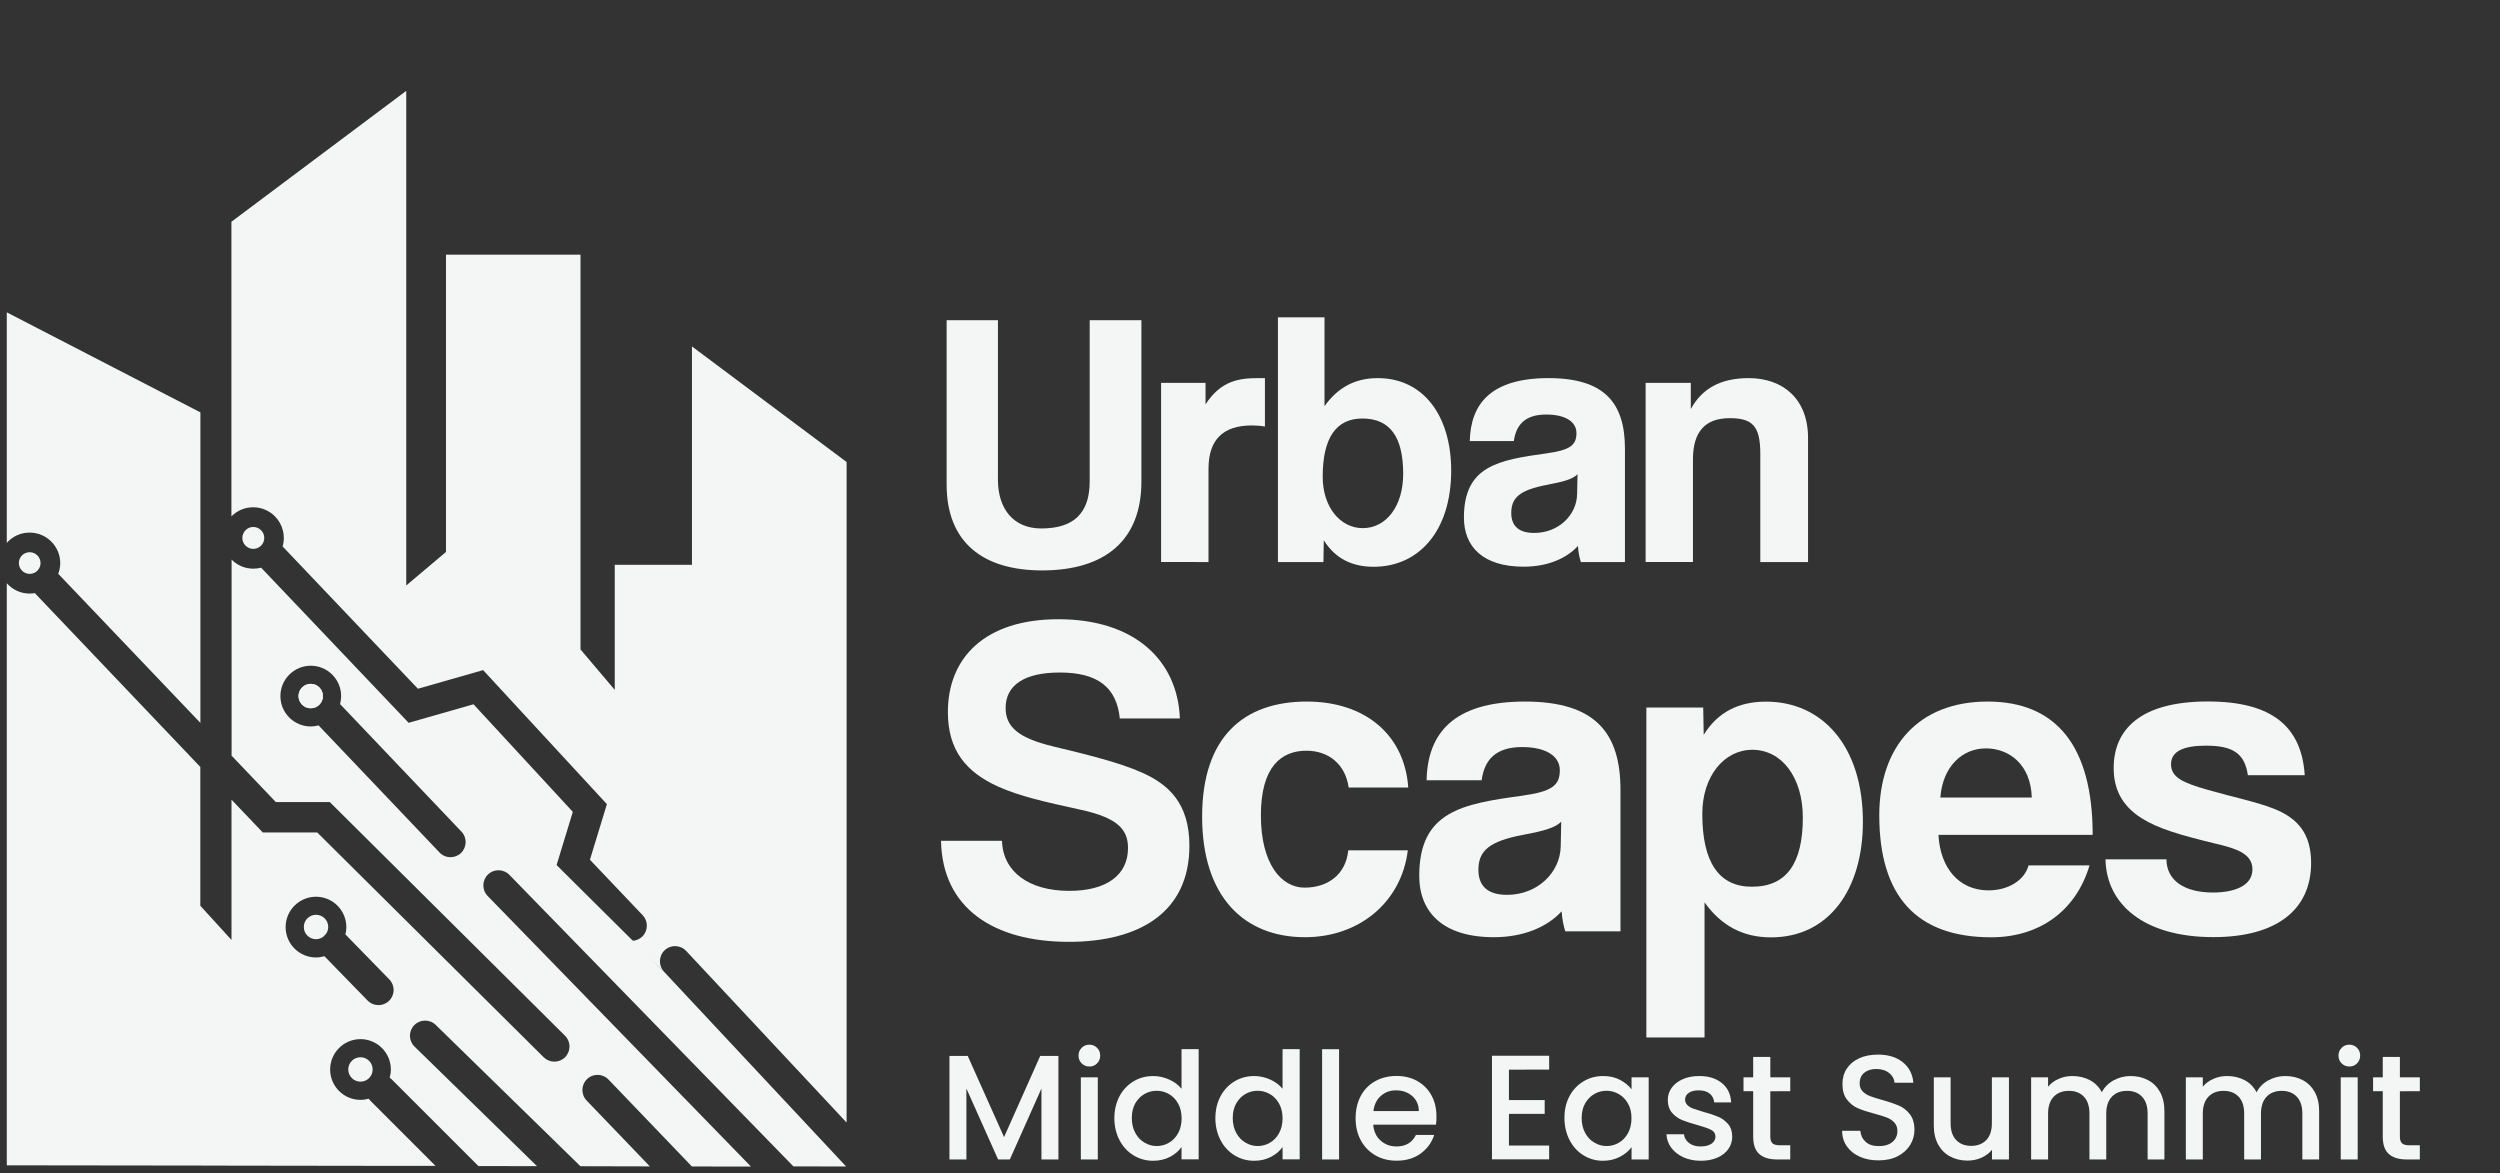 <?xml version="1.0" encoding="utf-8"?>
<!-- Generator: Adobe Illustrator 26.0.1, SVG Export Plug-In . SVG Version: 6.00 Build 0)  -->
<svg version="1.1" id="Layer_1" xmlns="http://www.w3.org/2000/svg" xmlns:xlink="http://www.w3.org/1999/xlink" x="0px" y="0px"
	 viewBox="0 0 302.15 141.81" style="enable-background:new 0 0 302.15 141.81;" xml:space="preserve">
<rect x="0" y="0" width="302.15" height="141.81" fill="#333333" stroke="none"/>
<style type="text/css">
	.st0{fill:#F4F5F5;}
</style>
<g>
	<g>
		<g>
			<path class="st0" d="M135.34,86.83c-0.38-3.74-2.64-5.55-7.26-5.55c-4.29,0-6.54,1.54-6.54,4.29c0,2.31,1.6,3.63,5.66,4.62
				c4.12,0.99,8.14,1.98,10.83,3.19c3.19,1.43,5.72,3.68,5.72,8.85c0,8.03-6.05,11.6-14.57,11.6c-9.02,0-15.29-4.01-15.45-12.21
				h7.37c0.11,3.74,3.24,6.05,8.14,6.05c4.51,0,7.09-1.92,7.09-5.17c0-2.14-1.1-3.63-5.66-4.62c-4.51-0.99-7.42-1.65-10.01-2.8
				c-3.9-1.76-6.1-4.4-6.1-9.02c0-6.54,4.45-11.22,13.36-11.22c9.24,0,14.41,5,14.68,11.99C142.6,86.83,135.34,86.83,135.34,86.83z"
				/>
			<path class="st0" d="M170.15,102.77c-0.77,6.27-5.88,10.5-12.43,10.5c-7.37,0-12.43-4.89-12.43-14.57s5.06-13.91,12.65-13.91
				c7.04,0,11.82,4.01,12.26,10.39H163c-0.39-2.8-2.42-4.45-5.11-4.45c-3.02,0-5.5,1.92-5.5,7.81c0,5.88,2.47,8.74,5.28,8.74
				s5-1.59,5.28-4.51C162.95,102.77,170.15,102.77,170.15,102.77z"/>
			<path class="st0" d="M189.18,112.56c-0.22-0.66-0.39-1.59-0.44-2.42c-1.71,1.87-4.56,3.13-8.19,3.13c-6.16,0-9.02-3.02-9.02-7.42
				c0-7.81,5.22-8.69,12.43-9.68c3.57-0.5,4.56-1.21,4.56-3.08c0-1.76-1.76-2.8-4.56-2.8c-3.24,0-4.56,1.59-4.89,4.01h-6.65
				c0.11-5.61,3.19-9.51,11.88-9.51c8.58,0,11.55,3.85,11.55,10.67v17.1C195.85,112.56,189.18,112.56,189.18,112.56z M188.69,99.31
				c-0.71,0.71-1.98,1.1-4.62,1.59c-4.07,0.77-5.39,1.92-5.39,4.23c0,2.03,1.21,3.02,3.46,3.02c3.68,0,6.43-2.69,6.49-5.88
				L188.69,99.31z"/>
			<path class="st0" d="M198.98,125.38V85.51h6.87l0.06,3.3c1.7-2.75,4.23-4.01,7.53-4.01c6.82,0,11.71,5.39,11.71,14.52
				c0,8.19-4.12,13.97-11.11,13.97c-3.35,0-5.99-1.38-8.03-4.23v16.33h-7.03V125.38z M217.89,98.81c0-4.84-2.53-8.19-6.1-8.19
				c-3.41,0-6.05,3.19-6.05,7.75c0,5.88,2.03,8.8,5.99,8.8C215.91,107.17,217.89,104.37,217.89,98.81z"/>
			<path class="st0" d="M234.28,100.9c0.22,4.07,2.53,6.71,6.05,6.71c2.31,0,4.34-1.16,4.84-3.02h7.37
				c-1.65,5.55-6.1,8.69-11.88,8.69c-9.02,0-13.53-4.95-13.53-14.74c0-8.36,4.78-13.75,13.09-13.75c8.3,0,12.7,5.39,12.7,16.11
				C252.92,100.9,234.28,100.9,234.28,100.9z M245.56,96.39c-0.11-4.01-2.75-5.94-5.55-5.94c-2.86,0-5.22,2.2-5.5,5.94H245.56z"/>
			<path class="st0" d="M271.68,93.7c-0.38-2.64-1.81-3.58-5.06-3.58c-2.69,0-4.23,0.66-4.23,2.25s1.48,2.25,4.4,3.08
				c3.08,0.88,5.99,1.48,8.08,2.31c2.86,1.15,4.45,3.02,4.45,6.54c0,5.61-4.12,8.96-11.82,8.96c-8.3,0-12.92-3.9-13.03-9.4h7.37
				c0,2.53,2.15,4.01,5.61,4.01c2.53,0,4.78-0.77,4.78-2.8c0-1.92-2.03-2.53-4.34-3.08c-4.56-1.1-7.09-1.87-9.02-3.08
				c-2.53-1.59-3.41-3.68-3.41-6.1c0-4.56,3.13-8.03,11.38-8.03c7.81,0,11.33,3.08,11.71,8.91h-6.87V93.7z"/>
		</g>
	</g>
	<g>
		<g>
			<path class="st0" d="M127.92,127.62v12.51h-2.05v-8.57l-3.82,8.57h-1.42l-3.83-8.57v8.57h-2.05v-12.51h2.21l4.39,9.81l4.37-9.81
				C125.72,127.62,127.92,127.62,127.92,127.62z"/>
			<path class="st0" d="M130.73,128.52c-0.25-0.25-0.38-0.56-0.38-0.94s0.13-0.68,0.38-0.94s0.56-0.38,0.94-0.38
				c0.36,0,0.67,0.13,0.92,0.38s0.38,0.56,0.38,0.94s-0.13,0.68-0.38,0.94s-0.56,0.38-0.92,0.38
				C131.3,128.9,130.98,128.77,130.73,128.52z M132.68,130.21v9.92h-2.05v-9.92H132.68z"/>
			<path class="st0" d="M135.31,132.48c0.41-0.77,0.98-1.36,1.69-1.79s1.51-0.64,2.38-0.64c0.65,0,1.29,0.14,1.92,0.42
				s1.13,0.66,1.5,1.12v-4.79h2.07v13.32h-2.07v-1.49c-0.34,0.48-0.8,0.88-1.4,1.19c-0.59,0.31-1.28,0.47-2.04,0.47
				c-0.86,0-1.65-0.22-2.37-0.66c-0.71-0.44-1.28-1.05-1.69-1.84s-0.62-1.68-0.62-2.67C134.69,134.13,134.9,133.25,135.31,132.48z
				 M142.39,133.38c-0.28-0.5-0.65-0.89-1.11-1.15s-0.95-0.4-1.48-0.4s-1.02,0.13-1.48,0.39c-0.46,0.26-0.82,0.64-1.11,1.13
				c-0.28,0.5-0.42,1.09-0.42,1.77c0,0.68,0.14,1.28,0.42,1.8s0.65,0.91,1.12,1.18c0.46,0.27,0.95,0.41,1.47,0.41
				c0.53,0,1.02-0.13,1.48-0.4c0.46-0.26,0.83-0.65,1.11-1.16s0.42-1.11,0.42-1.79C142.81,134.48,142.67,133.88,142.39,133.38z"/>
			<path class="st0" d="M147.52,132.48c0.41-0.77,0.98-1.36,1.69-1.79s1.51-0.64,2.38-0.64c0.65,0,1.29,0.14,1.92,0.42
				s1.13,0.66,1.5,1.12v-4.79h2.07v13.32h-2.07v-1.49c-0.34,0.48-0.8,0.88-1.4,1.19c-0.59,0.31-1.28,0.47-2.04,0.47
				c-0.86,0-1.65-0.22-2.37-0.66c-0.71-0.44-1.28-1.05-1.69-1.84s-0.62-1.68-0.62-2.67C146.9,134.13,147.1,133.25,147.52,132.48z
				 M154.59,133.38c-0.28-0.5-0.65-0.89-1.11-1.15s-0.95-0.4-1.48-0.4s-1.02,0.13-1.48,0.39c-0.46,0.26-0.82,0.64-1.11,1.13
				c-0.28,0.5-0.42,1.09-0.42,1.77c0,0.68,0.14,1.28,0.42,1.8s0.65,0.91,1.12,1.18c0.46,0.27,0.95,0.41,1.47,0.41
				c0.53,0,1.02-0.13,1.48-0.4c0.46-0.26,0.83-0.65,1.11-1.16s0.42-1.11,0.42-1.79C155.01,134.48,154.87,133.88,154.59,133.38z"/>
			<path class="st0" d="M161.84,126.81v13.32h-2.05v-13.32C159.79,126.81,161.84,126.81,161.84,126.81z"/>
			<path class="st0" d="M173.55,135.93h-7.58c0.06,0.79,0.35,1.43,0.88,1.91c0.53,0.48,1.18,0.72,1.94,0.72
				c1.1,0,1.88-0.46,2.34-1.39h2.21c-0.3,0.91-0.84,1.66-1.63,2.24c-0.79,0.58-1.76,0.87-2.92,0.87c-0.95,0-1.8-0.21-2.55-0.64
				s-1.34-1.03-1.76-1.8c-0.43-0.77-0.64-1.67-0.64-2.69s0.21-1.92,0.62-2.69c0.41-0.77,1-1.37,1.75-1.79s1.61-0.63,2.58-0.63
				c0.94,0,1.77,0.2,2.5,0.61s1.3,0.98,1.71,1.72s0.61,1.59,0.61,2.55C173.62,135.3,173.6,135.64,173.55,135.93z M171.48,134.28
				c-0.01-0.76-0.28-1.36-0.81-1.82s-1.18-0.68-1.96-0.68c-0.71,0-1.31,0.22-1.82,0.67s-0.8,1.06-0.9,1.83H171.48z"/>
			<path class="st0" d="M182.37,129.28v3.67h4.32v1.67h-4.32v3.83h4.86v1.67h-6.91V127.6h6.91v1.67L182.37,129.28L182.37,129.28z"/>
			<path class="st0" d="M189.69,132.48c0.41-0.77,0.98-1.36,1.69-1.79s1.5-0.64,2.37-0.64c0.78,0,1.46,0.15,2.04,0.46
				c0.58,0.31,1.05,0.69,1.4,1.14v-1.44h2.07v9.92h-2.07v-1.48c-0.35,0.47-0.82,0.86-1.42,1.17c-0.6,0.31-1.28,0.47-2.05,0.47
				c-0.85,0-1.63-0.22-2.34-0.66c-0.71-0.44-1.27-1.05-1.68-1.84s-0.62-1.68-0.62-2.67C189.07,134.13,189.28,133.25,189.69,132.48z
				 M196.76,133.38c-0.28-0.5-0.65-0.89-1.11-1.15s-0.95-0.4-1.48-0.4s-1.02,0.13-1.48,0.39c-0.46,0.26-0.82,0.64-1.11,1.13
				c-0.28,0.5-0.42,1.09-0.42,1.77c0,0.68,0.14,1.28,0.42,1.8s0.65,0.91,1.12,1.18c0.46,0.27,0.95,0.41,1.47,0.41
				c0.53,0,1.02-0.13,1.48-0.4c0.46-0.26,0.83-0.65,1.11-1.16s0.42-1.11,0.42-1.79C197.19,134.48,197.05,133.88,196.76,133.38z"/>
			<path class="st0" d="M203.46,139.87c-0.62-0.28-1.11-0.67-1.47-1.15c-0.36-0.49-0.55-1.03-0.58-1.63h2.12
				c0.04,0.42,0.24,0.77,0.6,1.05c0.37,0.28,0.82,0.42,1.38,0.42c0.58,0,1.02-0.11,1.34-0.33c0.32-0.22,0.48-0.51,0.48-0.85
				c0-0.37-0.18-0.65-0.53-0.83c-0.35-0.18-0.92-0.38-1.68-0.59c-0.74-0.2-1.35-0.4-1.82-0.59s-0.87-0.49-1.22-0.88
				c-0.34-0.4-0.51-0.92-0.51-1.57c0-0.53,0.16-1.01,0.47-1.45s0.76-0.78,1.34-1.04s1.25-0.38,2.01-0.38c1.13,0,2.04,0.29,2.73,0.86
				s1.06,1.35,1.11,2.33h-2.05c-0.04-0.44-0.22-0.8-0.54-1.06c-0.32-0.26-0.76-0.4-1.31-0.4c-0.54,0-0.95,0.1-1.24,0.31
				s-0.43,0.47-0.43,0.81c0,0.26,0.1,0.49,0.29,0.67c0.19,0.18,0.43,0.32,0.7,0.42c0.28,0.1,0.68,0.23,1.22,0.39
				c0.72,0.19,1.31,0.39,1.77,0.58s0.86,0.49,1.2,0.87c0.34,0.38,0.51,0.89,0.52,1.53c0,0.56-0.16,1.07-0.47,1.51
				s-0.75,0.79-1.32,1.04s-1.24,0.38-2.01,0.38C204.78,140.29,204.08,140.15,203.46,139.87z"/>
			<path class="st0" d="M213.96,131.89v5.49c0,0.37,0.09,0.64,0.26,0.8s0.47,0.24,0.89,0.24h1.26v1.71h-1.62
				c-0.92,0-1.63-0.22-2.12-0.65c-0.49-0.43-0.74-1.13-0.74-2.11v-5.49h-1.17v-1.67h1.17v-2.47h2.07v2.47h2.41v1.67L213.96,131.89
				L213.96,131.89z"/>
			<path class="st0" d="M224.8,139.81c-0.67-0.29-1.2-0.71-1.58-1.25s-0.58-1.17-0.58-1.89h2.2c0.05,0.54,0.26,0.98,0.64,1.33
				s0.91,0.52,1.59,0.52c0.71,0,1.26-0.17,1.66-0.51s0.59-0.78,0.59-1.32c0-0.42-0.12-0.76-0.37-1.02
				c-0.25-0.26-0.55-0.47-0.92-0.61s-0.87-0.3-1.52-0.47c-0.82-0.22-1.48-0.43-1.99-0.66c-0.51-0.22-0.94-0.57-1.3-1.04
				c-0.36-0.47-0.54-1.09-0.54-1.87c0-0.72,0.18-1.35,0.54-1.89s0.86-0.95,1.51-1.24s1.4-0.43,2.25-0.43c1.21,0,2.21,0.3,2.98,0.91
				c0.77,0.61,1.2,1.44,1.29,2.49h-2.27c-0.04-0.46-0.25-0.85-0.65-1.17c-0.4-0.32-0.92-0.49-1.57-0.49c-0.59,0-1.07,0.15-1.44,0.45
				s-0.56,0.73-0.56,1.3c0,0.38,0.12,0.7,0.35,0.94c0.23,0.25,0.53,0.44,0.89,0.58s0.85,0.3,1.48,0.47c0.83,0.23,1.5,0.46,2.02,0.68
				c0.52,0.23,0.97,0.58,1.33,1.05c0.37,0.47,0.55,1.11,0.55,1.9c0,0.64-0.17,1.24-0.51,1.8s-0.84,1.02-1.49,1.36
				c-0.65,0.34-1.43,0.51-2.31,0.51C226.23,140.25,225.47,140.11,224.8,139.81z"/>
			<path class="st0" d="M242.8,130.21v9.92h-2.05v-1.17c-0.32,0.41-0.75,0.73-1.27,0.96c-0.52,0.23-1.08,0.35-1.67,0.35
				c-0.78,0-1.48-0.16-2.1-0.49c-0.62-0.32-1.1-0.8-1.46-1.44c-0.35-0.64-0.53-1.4-0.53-2.3v-5.83h2.03v5.53
				c0,0.89,0.22,1.57,0.67,2.04c0.44,0.47,1.05,0.71,1.82,0.71s1.38-0.24,1.83-0.71s0.67-1.16,0.67-2.04v-5.53H242.8z"/>
			<path class="st0" d="M259.6,130.54c0.62,0.32,1.1,0.8,1.46,1.44c0.35,0.64,0.53,1.4,0.53,2.3v5.85h-2.03v-5.54
				c0-0.89-0.22-1.57-0.67-2.04c-0.44-0.47-1.05-0.71-1.82-0.71s-1.38,0.24-1.83,0.71c-0.45,0.47-0.68,1.16-0.68,2.04v5.54h-2.03
				v-5.54c0-0.89-0.22-1.57-0.67-2.04c-0.44-0.47-1.05-0.71-1.82-0.71s-1.38,0.24-1.83,0.71c-0.45,0.47-0.68,1.16-0.68,2.04v5.54
				h-2.05v-9.92h2.05v1.13c0.34-0.41,0.76-0.73,1.28-0.95c0.52-0.23,1.07-0.34,1.66-0.34c0.79,0,1.5,0.17,2.12,0.5
				s1.1,0.82,1.44,1.46c0.3-0.6,0.77-1.08,1.4-1.43c0.64-0.35,1.32-0.53,2.05-0.53C258.28,130.05,258.98,130.21,259.6,130.54z"/>
			<path class="st0" d="M278.3,130.54c0.62,0.32,1.1,0.8,1.46,1.44c0.35,0.64,0.53,1.4,0.53,2.3v5.85h-2.03v-5.54
				c0-0.89-0.22-1.57-0.67-2.04c-0.44-0.47-1.05-0.71-1.82-0.71s-1.38,0.24-1.83,0.71c-0.45,0.47-0.68,1.16-0.68,2.04v5.54h-2.03
				v-5.54c0-0.89-0.22-1.57-0.67-2.04c-0.44-0.47-1.05-0.71-1.82-0.71s-1.38,0.24-1.83,0.71c-0.45,0.47-0.68,1.16-0.68,2.04v5.54
				h-2.05v-9.92h2.05v1.13c0.34-0.41,0.76-0.73,1.28-0.95c0.52-0.23,1.07-0.34,1.66-0.34c0.79,0,1.5,0.17,2.12,0.5
				s1.1,0.82,1.44,1.46c0.3-0.6,0.77-1.08,1.4-1.43c0.64-0.35,1.32-0.53,2.05-0.53C276.99,130.05,277.68,130.21,278.3,130.54z"/>
			<path class="st0" d="M283.01,128.52c-0.25-0.25-0.38-0.56-0.38-0.94s0.13-0.68,0.38-0.94s0.56-0.38,0.94-0.38
				c0.36,0,0.67,0.13,0.92,0.38s0.38,0.56,0.38,0.94s-0.13,0.68-0.38,0.94s-0.56,0.38-0.92,0.38
				C283.57,128.9,283.26,128.77,283.01,128.52z M284.95,130.21v9.92h-2.05v-9.92H284.95z"/>
			<path class="st0" d="M290.05,131.89v5.49c0,0.37,0.09,0.64,0.26,0.8s0.47,0.24,0.89,0.24h1.26v1.71h-1.62
				c-0.92,0-1.63-0.22-2.12-0.65s-0.74-1.13-0.74-2.11v-5.49h-1.17v-1.67h1.17v-2.47h2.07v2.47h2.41v1.67L290.05,131.89
				L290.05,131.89z"/>
		</g>
	</g>
	<g>
		<path class="st0" d="M131.7,38.7h6.25v19.5c0,7.08-4.36,10.74-12.01,10.74c-7.08,0-11.53-3.34-11.53-10.38V38.7h6.2v19.27
			c0,3.61,1.94,5.9,5.24,5.9c3.92,0,5.85-1.85,5.85-5.68L131.7,38.7L131.7,38.7z"/>
		<path class="st0" d="M140.33,67.92V46.27h5.37v2.6c1.89-2.9,4.09-3.17,6.43-3.17h0.75v5.85c-0.53-0.09-1.06-0.13-1.58-0.13
			c-3.52,0-5.24,1.76-5.24,5.24v11.27L140.33,67.92L140.33,67.92z"/>
		<path class="st0" d="M154.45,67.92V38.35h5.63v10.74c1.63-2.29,3.74-3.39,6.42-3.39c5.59,0,8.89,4.62,8.89,11.18
			c0,7.31-3.92,11.62-9.37,11.62c-2.64,0-4.66-1.01-6.03-3.21l-0.04,2.64h-5.5V67.92z M169.59,57.27c0-4.44-1.58-6.69-4.93-6.69
			c-3.17,0-4.8,2.33-4.8,7.04c0,3.65,2.11,6.21,4.84,6.21C167.56,63.83,169.59,61.15,169.59,57.27z"/>
		<path class="st0" d="M191.06,67.92c-0.18-0.53-0.31-1.28-0.35-1.94c-1.36,1.5-3.65,2.51-6.56,2.51c-4.93,0-7.22-2.42-7.22-5.94
			c0-6.25,4.18-6.95,9.95-7.75c2.86-0.4,3.65-0.97,3.65-2.46c0-1.41-1.41-2.24-3.65-2.24c-2.6,0-3.65,1.28-3.92,3.21h-5.32
			c0.09-4.49,2.55-7.61,9.51-7.61c6.86,0,9.24,3.08,9.24,8.54v13.69h-5.33V67.92z M190.66,57.32c-0.57,0.57-1.58,0.88-3.7,1.28
			c-3.26,0.62-4.31,1.54-4.31,3.39c0,1.63,0.97,2.42,2.77,2.42c2.95,0,5.15-2.16,5.19-4.71L190.66,57.32z"/>
		<path class="st0" d="M212.75,67.92V54.81c0-3.34-0.97-4.27-3.7-4.27c-2.99,0-4.44,1.67-4.44,4.97v12.41h-5.72V46.27h5.46v3.17
			c1.32-2.42,3.52-3.74,7-3.74c4.14,0,7.17,2.51,7.17,7.22v15.01h-5.77V67.92z"/>
	</g>
	<g>
		<g>
			<g>
				<path class="st0" d="M3.59,66.74c0.72,0,1.31,0.59,1.31,1.31s-0.59,1.31-1.31,1.31c-0.72,0-1.31-0.59-1.31-1.31
					C2.28,67.33,2.86,66.74,3.59,66.74z"/>
				<path class="st0" d="M31.55,64.08c-0.26-0.26-0.6-0.39-0.94-0.39s-0.68,0.13-0.93,0.39c-0.52,0.52-0.52,1.36,0,1.87
					c0.26,0.26,0.6,0.39,0.93,0.39c0.34,0,0.68-0.13,0.94-0.39C32.07,65.44,32.07,64.6,31.55,64.08z"/>
				<path class="st0" d="M0.82,65.61V37.75l23.4,12.09v37.53L7.04,69.35c0.15-0.4,0.24-0.84,0.24-1.29c0-2.04-1.66-3.69-3.69-3.69
					C2.49,64.36,1.5,64.84,0.82,65.61z"/>
				<path class="st0" d="M102.32,55.84v79.83l-19.39-20.74c-0.69-0.74-1.85-0.78-2.59-0.09s-0.78,1.85-0.09,2.59l-4.63-4.29
					c0.3,0.19,0.39,0.57,0.73,0.57c0.45,0,0.91-0.17,1.26-0.5c0.73-0.7,0.76-1.86,0.07-2.59l-6.38-6.71l2.05-6.72l-14.96-16.2
					l-7.88,2.25L34.21,66.1c-0.02-0.02-0.03-0.03-0.05-0.05c0.36-1.25,0.05-2.66-0.94-3.65c-0.7-0.7-1.63-1.09-2.62-1.09
					c-0.99,0-1.92,0.38-2.62,1.09l-0.01,0.01V26.8L49.1,10.98v59.78l4.8-4.05V30.78h16.26v47.71l4.14,4.89V68.26h9.33V41.87
					L102.32,55.84z"/>
			</g>
		</g>
		<g>
			<line class="st0" x1="75.37" y1="113.43" x2="75.02" y2="113.14"/>
			<path class="st0" d="M67.27,104.55l1.96-6.43l-12-13l-7.84,2.24L31.57,68.62c-0.01-0.01-0.01-0.01-0.01-0.01
				c-0.3,0.08-0.62,0.12-0.94,0.12c-0.99,0-1.92-0.38-2.62-1.09l-0.01-0.01v23.7l5.35,5.61h6.52l28.43,28.24
				c0.72,0.71,0.72,1.87,0.01,2.59c-0.36,0.36-0.83,0.54-1.3,0.54s-0.93-0.18-1.29-0.53l-27.37-27.17h-6.58l-3.78-3.96v16.95
				l-3.77-4.13V92.69L4.3,71.78c-0.03-0.03-0.05-0.06-0.08-0.1c-0.21,0.04-0.42,0.06-0.63,0.06c-1.1,0-2.09-0.48-2.77-1.25v70.35
				l23.4,0.03l3.77,0.01l21.13,0.03h3.52l-7.87-7.87c-0.08-0.08-0.15-0.16-0.21-0.25c-0.32,0.09-0.65,0.14-0.99,0.14
				c-2.03,0-3.67-1.65-3.67-3.67c0-2.03,1.65-3.67,3.67-3.67s3.67,1.65,3.67,3.67c0,0.34-0.05,0.67-0.14,0.99
				c0.09,0.06,0.17,0.13,0.25,0.21l10.47,10.47l7.08,0.01l-14.8-14.45c-0.73-0.71-0.74-1.87-0.03-2.59
				c0.71-0.72,1.87-0.74,2.59-0.03l17.49,17.08h0.01l4.14,0.01l4.24,0.01l-7.64-7.96c-0.7-0.73-0.68-1.89,0.05-2.59
				s1.89-0.68,2.59,0.05l10.08,10.51h0.01l7.13,0.01l-31.82-32.7c-0.71-0.73-0.69-1.89,0.03-2.59c0.72-0.71,1.88-0.69,2.59,0.03
				l34.33,35.24l6.37,0.01l-22.02-23.55 M55.71,103.1c-0.36,0.34-0.81,0.5-1.26,0.5c-0.49,0-0.97-0.19-1.33-0.57l-14.56-15.3
				c-0.02-0.02-0.04-0.04-0.05-0.06c-0.3,0.08-0.62,0.13-0.95,0.13c-2.03,0-3.67-1.65-3.67-3.67c0-2.03,1.65-3.67,3.67-3.67
				c2.03,0,3.67,1.65,3.67,3.67c0,0.33-0.05,0.66-0.13,0.97c0.04,0.04,0.08,0.07,0.12,0.12l14.56,15.3
				C56.47,101.24,56.44,102.4,55.71,103.1z M47.02,120.96c-0.36,0.35-0.82,0.52-1.28,0.52c-0.48,0-0.95-0.19-1.31-0.55l-5.19-5.33
				c-0.01-0.01-0.02-0.02-0.03-0.03c-0.32,0.09-0.67,0.15-1.02,0.15c-2.03,0-3.67-1.65-3.67-3.67c0-2.03,1.65-3.67,3.67-3.67
				c2.03,0,3.67,1.65,3.67,3.67c0,0.31-0.04,0.61-0.12,0.89c0.04,0.03,0.08,0.07,0.11,0.1l5.2,5.33
				C47.76,119.09,47.75,120.25,47.02,120.96z M37.55,82.65c-0.81,0-1.47,0.66-1.47,1.48c0,0.81,0.66,1.47,1.47,1.47
				c0.82,0,1.48-0.66,1.48-1.47C39.03,83.31,38.37,82.65,37.55,82.65z"/>
			<path class="st0" d="M39.03,84.13c0,0.81-0.66,1.47-1.48,1.47c-0.81,0-1.47-0.66-1.47-1.47c0-0.82,0.66-1.48,1.47-1.48
				C38.37,82.65,39.03,83.31,39.03,84.13z"/>
			<path class="st0" d="M39.67,112.03c0,0.32-0.11,0.63-0.29,0.87c-0.04,0.03-0.08,0.06-0.11,0.1c-0.06,0.06-0.12,0.12-0.17,0.19
				c-0.25,0.2-0.57,0.32-0.91,0.32c-0.81,0-1.47-0.66-1.47-1.47c0-0.82,0.66-1.48,1.47-1.48C39.01,110.56,39.67,111.22,39.67,112.03
				z"/>
			<path class="st0" d="M45.04,129.26c0,0.81-0.66,1.47-1.47,1.47s-1.48-0.66-1.48-1.47c0-0.82,0.66-1.48,1.48-1.48
				C44.38,127.78,45.04,128.44,45.04,129.26z"/>
		</g>
	</g>
</g>
</svg>
